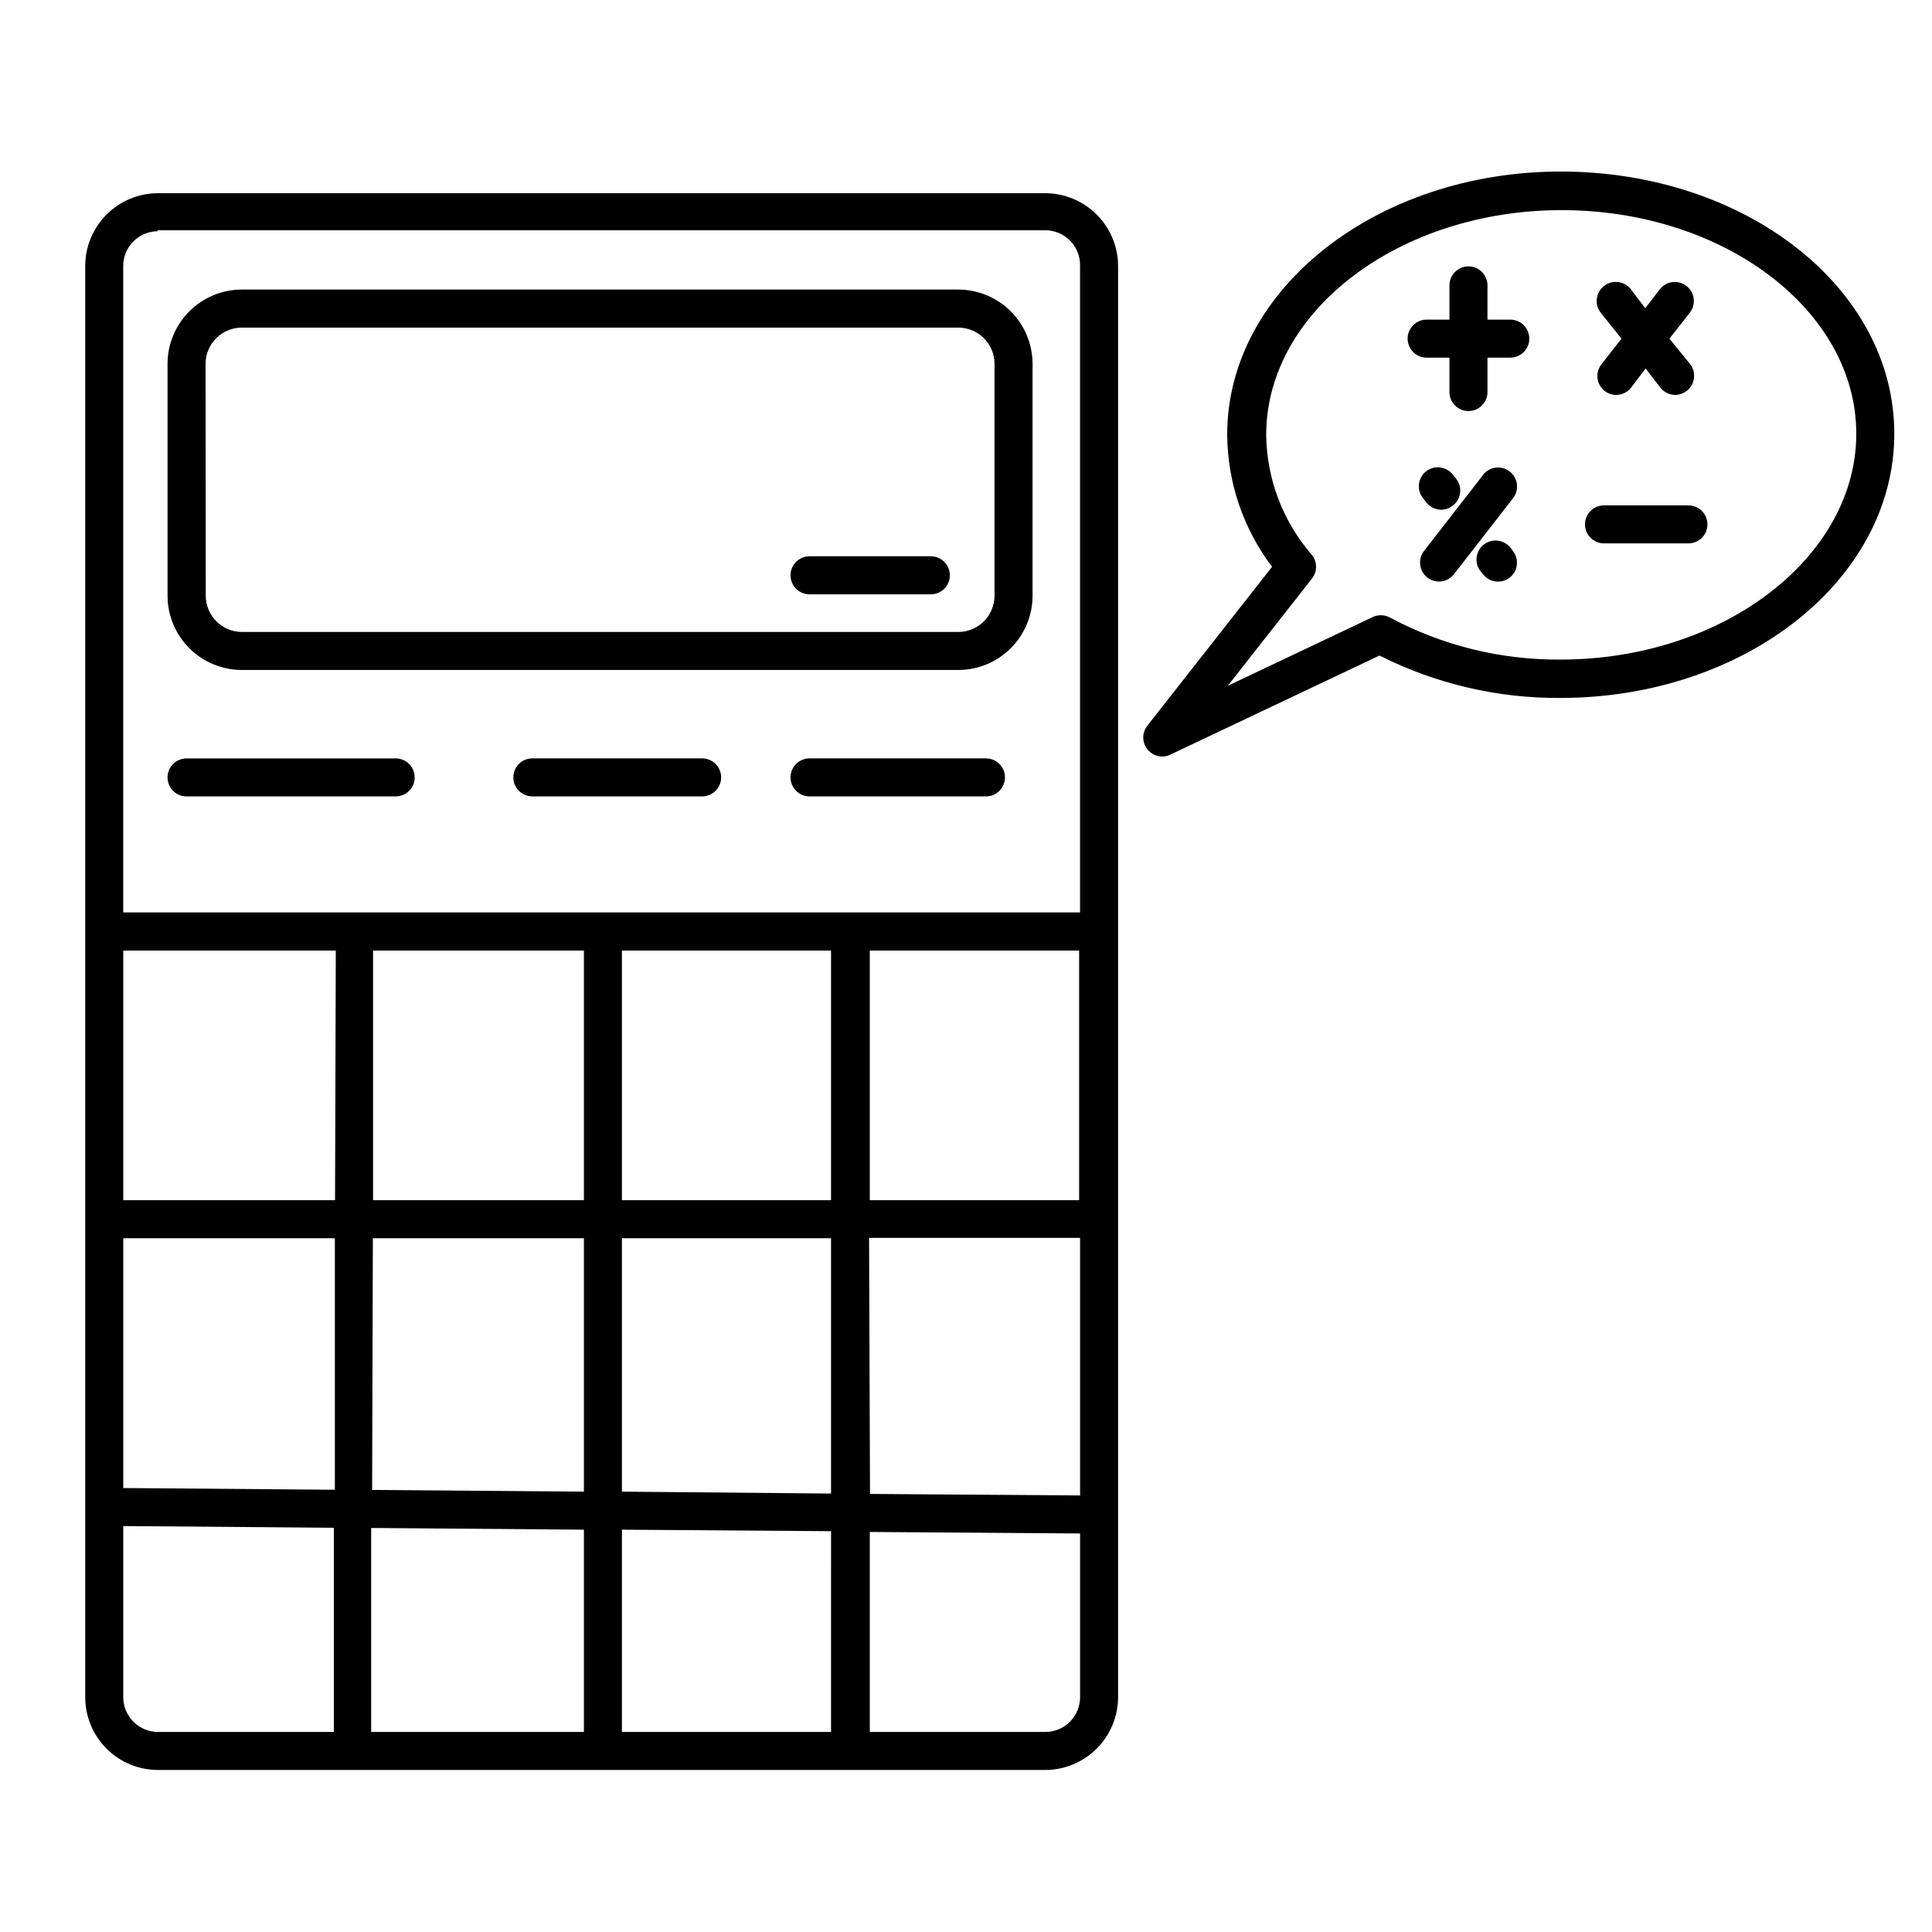 <?xml version="1.0" encoding="UTF-8"?>
<!-- Uploaded to: SVG Repo, www.svgrepo.com, Generator: SVG Repo Mixer Tools -->
<svg fill="#000000" width="800px" height="800px" version="1.1" viewBox="144 144 512 512" xmlns="http://www.w3.org/2000/svg">
 <g>
  <path d="m420.96 195.2h-235.13c-5.109 0.016-10.004 2.055-13.609 5.672-3.609 3.617-5.637 8.516-5.637 13.625v379.27c0 5.109 2.027 10.012 5.637 13.629 3.606 3.617 8.5 5.656 13.609 5.668h235.13c5.121 0 10.035-2.031 13.66-5.648 3.629-3.617 5.672-8.523 5.688-13.648v-379.27c-0.016-5.121-2.059-10.031-5.688-13.648-3.625-3.617-8.539-5.648-13.66-5.648zm-122.22 200.72v66.148h-55.875v-66.148zm65.496 0-0.004 66.148h-55.418v-66.148zm65.746 0v66.148h-55.473v-66.148zm-197.19 66.148h-56.125v-66.148h56.324zm-56.125 10.078h56.074v66.652l-56.074-0.453zm66.148 0h55.926v67.156l-56.125-0.453zm55.926 77.234v53.605h-56.379v-54.059zm10.078 0 55.418 0.402-0.004 53.203h-55.418zm0-10.078-0.004-67.156h55.418v67.66zm65.496-67.258h55.918v68.266l-55.672-0.402zm-188.68-267.02h235.32c2.5-0.016 4.894 0.984 6.644 2.773 1.746 1.785 2.695 4.203 2.625 6.699v171.3h-253.57v-171.3c0-5.074 4.098-9.191 9.168-9.219zm-8.973 388.74v-45.344l55.82 0.453v54.109l-46.652 0.004c-5.07-0.027-9.168-4.148-9.168-9.223zm244.3 9.219-46.453 0.004v-53l55.723 0.402v43.379-0.004c0 2.457-0.977 4.809-2.719 6.539-1.738 1.73-4.098 2.695-6.551 2.684z"/>
  <path d="m208.1 321.55h189.89c5.207-0.012 10.195-2.086 13.879-5.769 3.68-3.68 5.754-8.672 5.769-13.879v-61.516c-0.016-5.207-2.09-10.195-5.769-13.879-3.684-3.68-8.672-5.754-13.879-5.769h-189.89c-5.215 0-10.219 2.07-13.91 5.754-3.695 3.684-5.777 8.68-5.789 13.895v61.516c0.012 5.215 2.094 10.215 5.789 13.898 3.691 3.684 8.695 5.75 13.91 5.75zm-9.621-81.164c0.027-5.273 4.297-9.543 9.57-9.57h189.94c5.273 0.027 9.543 4.297 9.57 9.57v61.516c-0.027 5.277-4.297 9.547-9.57 9.574h-189.89c-5.277-0.027-9.547-4.297-9.574-9.574z"/>
  <path d="m193.44 355.06h55.418c2.781 0 5.039-2.254 5.039-5.039 0-2.781-2.258-5.035-5.039-5.035h-55.418c-2.785 0-5.039 2.254-5.039 5.035 0 2.785 2.254 5.039 5.039 5.039z"/>
  <path d="m330.07 344.98h-44.992c-2.781 0-5.035 2.254-5.035 5.035 0 2.785 2.254 5.039 5.035 5.039h44.992c2.781 0 5.039-2.254 5.039-5.039 0-2.781-2.258-5.035-5.039-5.035z"/>
  <path d="m405.29 344.98h-46.754c-2.781 0-5.039 2.254-5.039 5.035 0 2.785 2.258 5.039 5.039 5.039h46.754c2.781 0 5.039-2.254 5.039-5.039 0-2.781-2.258-5.035-5.039-5.035z"/>
  <path d="m358.54 301.5h32.145c2.781 0 5.035-2.254 5.035-5.039 0-2.781-2.254-5.039-5.035-5.039h-32.145c-2.781 0-5.039 2.258-5.039 5.039 0 2.785 2.258 5.039 5.039 5.039z"/>
  <path d="m557.59 189.46c-48.719 0-88.367 31.234-88.367 69.676 0.062 12.668 4.234 24.973 11.891 35.066l-33.051 42.117c-1.449 1.832-1.449 4.418 0 6.246 0.949 1.203 2.394 1.91 3.93 1.918 0.75 0.004 1.492-0.168 2.164-0.504l55.418-26.25h0.004c14.918 7.516 31.41 11.367 48.113 11.234 48.867-0.102 88.316-31.387 88.316-70.027 0-38.645-39.449-69.477-88.418-69.477zm0 129.33c-15.812 0.133-31.406-3.715-45.344-11.184-1.453-0.754-3.18-0.754-4.633 0l-38.238 18.137 22.27-28.363-0.004-0.004c1.5-1.848 1.5-4.496 0-6.348-7.66-8.812-11.945-20.062-12.09-31.738 0-32.848 35.266-59.602 78.293-59.602 43.023 0 78.09 26.602 78.09 59.25 0 32.645-35.168 59.852-78.344 59.852z"/>
  <path d="m544.24 228.7h-6.047v-9.07h0.004c0-2.781-2.258-5.035-5.039-5.035-2.785 0-5.039 2.254-5.039 5.035v9.07h-6.047c-2.781 0-5.035 2.254-5.035 5.039 0 2.781 2.254 5.039 5.035 5.039h6.047v9.117c0 2.781 2.254 5.039 5.039 5.039 2.781 0 5.039-2.258 5.039-5.039v-9.117h6.047-0.004c2.785 0 5.039-2.258 5.039-5.039 0-2.785-2.254-5.039-5.039-5.039z"/>
  <path d="m569.18 247.55c0.883 0.711 1.984 1.102 3.121 1.105 1.559-0.004 3.031-0.727 3.981-1.965l3.828-5.039 3.879 5.039c0.953 1.238 2.422 1.961 3.981 1.965 1.121-0.016 2.203-0.406 3.074-1.105 2.176-1.715 2.559-4.867 0.855-7.055l-5.492-6.75 5.391-6.852c1.727-2.184 1.355-5.356-0.828-7.078-2.184-1.727-5.356-1.355-7.078 0.828l-3.879 5.039-3.828-5.039h-0.004c-1.723-2.195-4.906-2.578-7.102-0.855-2.199 1.727-2.582 4.906-0.859 7.106l5.492 6.852-5.391 6.902c-1.602 2.16-1.227 5.199 0.859 6.902z"/>
  <path d="m525.95 279.09c1.121-0.02 2.203-0.41 3.074-1.109 2.195-1.699 2.598-4.856 0.906-7.055l-0.707-0.855h0.004c-0.781-1.164-2.012-1.953-3.394-2.172-1.383-0.223-2.797 0.145-3.898 1.008-1.105 0.863-1.797 2.148-1.914 3.547-0.117 1.395 0.352 2.777 1.297 3.812l0.656 0.855v0.004c0.949 1.234 2.418 1.961 3.977 1.965z"/>
  <path d="m544.29 289.16c-1.727-2.184-4.894-2.555-7.078-0.832-2.184 1.727-2.555 4.894-0.832 7.078l0.656 0.805v0.004c1.715 2.176 4.867 2.559 7.055 0.855 2.176-1.715 2.559-4.867 0.855-7.055z"/>
  <path d="m537.04 269.86-15.668 20.152c-1.172 1.52-1.375 3.574-0.531 5.293 0.844 1.723 2.594 2.816 4.512 2.82 1.531-0.008 2.977-0.711 3.93-1.914l15.668-20.152c1.723-2.184 1.352-5.356-0.832-7.078-2.184-1.727-5.352-1.355-7.078 0.828z"/>
  <path d="m591.45 277.93h-22.367c-2.785 0-5.039 2.254-5.039 5.039 0 2.781 2.254 5.035 5.039 5.035h22.367c2.785 0 5.039-2.254 5.039-5.035 0-2.785-2.254-5.039-5.039-5.039z"/>
 </g>
</svg>